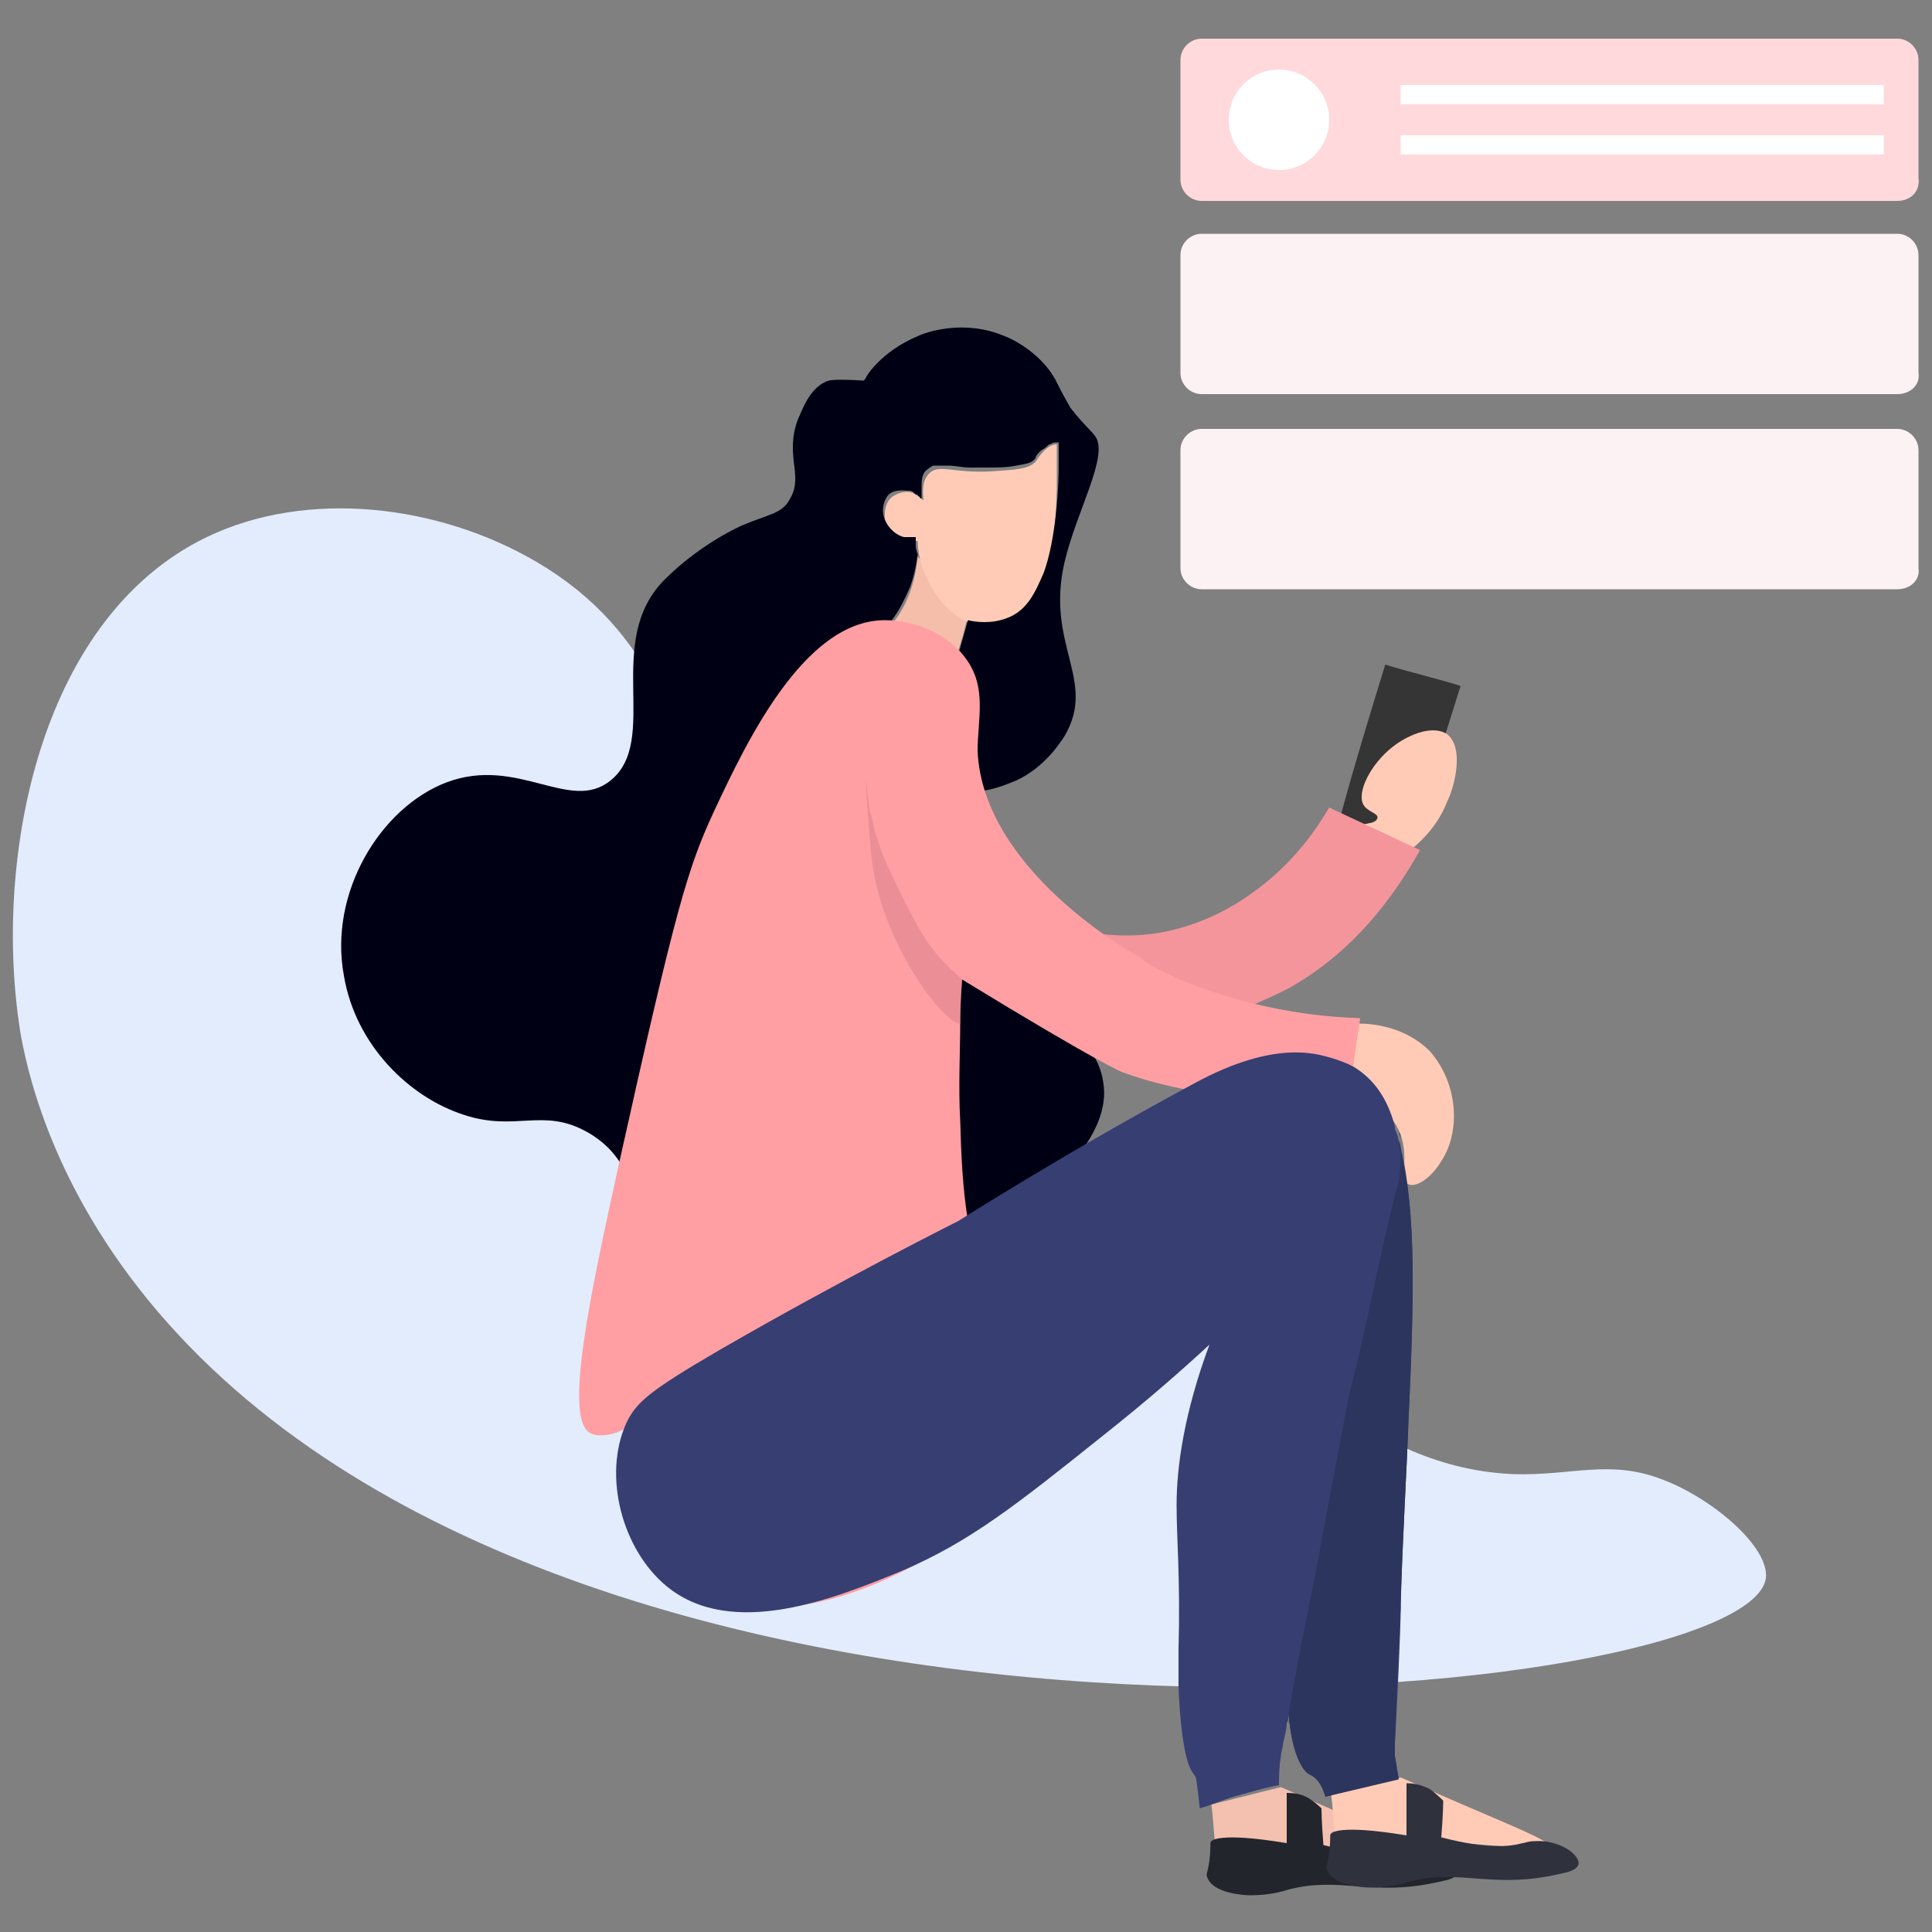 <?xml version="1.0" encoding="utf-8"?>
<!-- Generator: Adobe Illustrator 23.0.1, SVG Export Plug-In . SVG Version: 6.00 Build 0)  -->
<svg version="1.1" id="Layer_1" xmlns="http://www.w3.org/2000/svg" xmlns:xlink="http://www.w3.org/1999/xlink" x="0px" y="0px"
	 viewBox="0 0 100 100" style="enable-background:new 0 0 100 100;" xml:space="preserve">
<rect x="0" y="0" width="100" height="100" fill="#808080" stroke="none"/>
<style type="text/css">
	.st0{opacity:0.24;fill:#AFB7DD;}
	.st1{fill:#FFFFFF;}
	.st2{fill:#6CB55D;}
	.st3{opacity:0.43;}
	.st4{opacity:0.19;}
	.st5{opacity:0.39;fill:#C7DDE0;}
	.st6{fill:#C7DDE0;}
	.st7{fill:#F7CBD2;}
	.st8{fill:#0348DD;}
	.st9{opacity:0.56;}
	.st10{fill:#80AEFF;}
	.st11{fill:#3D7EF2;}
	.st12{fill:#D1EBEF;}
	.st13{fill:#000015;}
	.st14{fill:#99AFFF;}
	.st15{opacity:0.58;}
	.st16{opacity:0.7;}
	.st17{fill:#6182C6;}
	.st18{fill:#7189E2;}
	.st19{fill:#465184;}
	.st20{fill:#657CAA;}
	.st21{fill:#7868D8;}
	.st22{fill:#97DCFF;}
	.st23{fill:#8053E5;}
	.st24{fill:#E3ECFF;}
	.st25{fill:#6DF7E7;}
	.st26{fill:#FD8469;}
	.st27{fill:#F4E8E1;}
	.st28{fill:#FCF1EB;}
	.st29{fill:#644565;}
	.st30{opacity:0.52;}
	.st31{fill:#3E2B3F;}
	.st32{opacity:0.52;fill:#3E2B3F;}
	.st33{fill:#545454;}
	.st34{fill:#D3746A;}
	.st35{opacity:0.61;fill:#959EC9;}
	.st36{fill:#F77F88;}
	.st37{opacity:0.71;fill:#E88172;}
	.st38{fill:#E84D59;}
	.st39{fill:#C49780;}
	.st40{fill:#D8D8D8;}
	.st41{fill:#EA8039;}
	.st42{fill:none;stroke:#D8D8D8;stroke-width:1.069;stroke-miterlimit:10;}
	.st43{fill:#FFB294;}
	.st44{fill:#474747;}
	.st45{opacity:0.51;fill:#F3F9FF;}
	.st46{fill:#F2F6F9;}
	.st47{opacity:0.57;fill:#DCE9F4;}
	.st48{fill:#B5A871;}
	.st49{fill:#7FAD8F;}
	.st50{opacity:0.75;fill:#FFFFFF;}
	.st51{fill:#DBAB7F;}
	.st52{fill:#577C51;}
	.st53{fill:#28687C;}
	.st54{fill:#307889;}
	.st55{fill:#F3F9FF;}
	.st56{display:none;opacity:0.34;}
	.st57{fill:#FFB98A;}
	.st58{display:none;opacity:0.27;}
	.st59{fill:#F29555;}
	.st60{fill:#E27227;}
	.st61{fill:#BC4D00;}
	.st62{fill:#FFCD9F;}
	.st63{fill:#F9A147;}
	.st64{fill:#EF7C1D;}
	.st65{fill:#D8AB7B;}
	.st66{fill:#BC8858;}
	.st67{fill:#242014;}
	.st68{fill:#FFD69B;}
	.st69{fill:#CE892E;}
	.st70{fill:#2FA559;}
	.st71{fill:#C17C29;}
	.st72{fill:#FFEBD4;}
	.st73{fill:#F0A52B;}
	.st74{fill:#FFBA55;}
	.st75{fill:#5A937E;}
	.st76{fill:#70B2A1;}
	.st77{fill:#85CBE0;}
	.st78{display:none;fill:#324A5E;}
	.st79{display:none;}
	.st80{fill:#84DBFF;}
	.st81{fill:#54C0EB;}
	.st82{fill:#324A5E;}
	.st83{fill:#7BE0FF;}
	.st84{fill:#FF8F8F;}
	.st85{fill:#EAEAEA;}
	.st86{fill:#FC6565;}
	.st87{fill:#E3ECFC;}
	.st88{fill:#373E72;}
	.st89{fill:#C6DBFC;}
	.st90{fill:#923167;}
	.st91{fill:#FF9FA3;}
	.st92{fill:#E4EDFD;}
	.st93{clip-path:url(#SVGID_2_);fill:#FFFFFF;}
	.st94{clip-path:url(#SVGID_2_);fill:#FEFEFE;}
	.st95{clip-path:url(#SVGID_2_);fill:#FDFDFE;}
	.st96{clip-path:url(#SVGID_2_);fill:#FCFCFD;}
	.st97{clip-path:url(#SVGID_2_);fill:#FBFBFC;}
	.st98{clip-path:url(#SVGID_2_);fill:#FAFAFB;}
	.st99{clip-path:url(#SVGID_2_);fill:#F9F9FB;}
	.st100{clip-path:url(#SVGID_2_);fill:#F8F8FA;}
	.st101{clip-path:url(#SVGID_2_);fill:#F7F7F9;}
	.st102{clip-path:url(#SVGID_2_);fill:#F6F6F9;}
	.st103{clip-path:url(#SVGID_2_);fill:#F5F5F8;}
	.st104{clip-path:url(#SVGID_2_);fill:#F4F4F7;}
	.st105{clip-path:url(#SVGID_2_);fill:#F3F3F6;}
	.st106{clip-path:url(#SVGID_2_);fill:#F2F2F6;}
	.st107{clip-path:url(#SVGID_2_);fill:#F1F1F5;}
	.st108{clip-path:url(#SVGID_2_);fill:#F0F0F4;}
	.st109{clip-path:url(#SVGID_2_);fill:#EFEFF4;}
	.st110{clip-path:url(#SVGID_2_);fill:#EEEFF3;}
	.st111{clip-path:url(#SVGID_2_);fill:#EDEEF2;}
	.st112{clip-path:url(#SVGID_2_);fill:#ECEDF2;}
	.st113{clip-path:url(#SVGID_2_);fill:#EBECF1;}
	.st114{clip-path:url(#SVGID_2_);fill:#EAEBF0;}
	.st115{clip-path:url(#SVGID_2_);fill:#E9EAEF;}
	.st116{clip-path:url(#SVGID_2_);fill:#E8E9EF;}
	.st117{clip-path:url(#SVGID_2_);fill:#E7E8EE;}
	.st118{clip-path:url(#SVGID_2_);fill:#E6E7ED;}
	.st119{clip-path:url(#SVGID_2_);fill:#E5E6ED;}
	.st120{clip-path:url(#SVGID_2_);fill:#E4E5EC;}
	.st121{clip-path:url(#SVGID_2_);fill:#E3E4EB;}
	.st122{clip-path:url(#SVGID_2_);fill:#E2E3EA;}
	.st123{clip-path:url(#SVGID_2_);fill:#E1E2EA;}
	.st124{clip-path:url(#SVGID_2_);fill:#E0E1E9;}
	.st125{clip-path:url(#SVGID_2_);fill:#DFE0E8;}
	.st126{clip-path:url(#SVGID_2_);fill:#DEDFE8;}
	.st127{clip-path:url(#SVGID_2_);fill:#DDDEE7;}
	.st128{clip-path:url(#SVGID_2_);fill:#DCDDE6;}
	.st129{clip-path:url(#SVGID_2_);fill:#DBDCE5;}
	.st130{clip-path:url(#SVGID_2_);fill:#DADBE5;}
	.st131{clip-path:url(#SVGID_2_);fill:#D9DAE4;}
	.st132{clip-path:url(#SVGID_2_);fill:#D8D9E3;}
	.st133{clip-path:url(#SVGID_2_);fill:#D7D8E3;}
	.st134{clip-path:url(#SVGID_2_);fill:#D6D7E2;}
	.st135{clip-path:url(#SVGID_2_);fill:#D5D6E1;}
	.st136{clip-path:url(#SVGID_2_);fill:#D4D5E1;}
	.st137{clip-path:url(#SVGID_2_);fill:#D3D4E0;}
	.st138{clip-path:url(#SVGID_2_);fill:#D2D3DF;}
	.st139{clip-path:url(#SVGID_2_);fill:#D1D2DE;}
	.st140{clip-path:url(#SVGID_2_);fill:#D0D1DE;}
	.st141{clip-path:url(#SVGID_2_);fill:#CFD0DD;}
	.st142{clip-path:url(#SVGID_2_);fill:#CECFDC;}
	.st143{clip-path:url(#SVGID_2_);fill:#CDCFDC;}
	.st144{clip-path:url(#SVGID_2_);fill:#CCCEDB;}
	.st145{clip-path:url(#SVGID_2_);fill:#CBCDDA;}
	.st146{clip-path:url(#SVGID_2_);fill:#CACCD9;}
	.st147{clip-path:url(#SVGID_2_);fill:#C9CBD9;}
	.st148{clip-path:url(#SVGID_2_);fill:#C8CAD8;}
	.st149{clip-path:url(#SVGID_2_);fill:#C7C9D7;}
	.st150{clip-path:url(#SVGID_2_);fill:#C6C8D7;}
	.st151{clip-path:url(#SVGID_2_);fill:#C5C7D6;}
	.st152{clip-path:url(#SVGID_2_);fill:#C4C6D5;}
	.st153{clip-path:url(#SVGID_2_);fill:#C3C5D4;}
	.st154{clip-path:url(#SVGID_2_);fill:#C2C4D4;}
	.st155{clip-path:url(#SVGID_2_);fill:#C1C3D3;}
	.st156{clip-path:url(#SVGID_2_);fill:#C0C2D2;}
	.st157{clip-path:url(#SVGID_2_);fill:#BFC1D2;}
	.st158{clip-path:url(#SVGID_2_);fill:#BEC0D1;}
	.st159{clip-path:url(#SVGID_2_);fill:#BDBFD0;}
	.st160{clip-path:url(#SVGID_2_);fill:#BCBED0;}
	.st161{clip-path:url(#SVGID_2_);fill:#BBBDCF;}
	.st162{clip-path:url(#SVGID_2_);fill:#BABCCE;}
	.st163{clip-path:url(#SVGID_2_);fill:#B9BBCD;}
	.st164{clip-path:url(#SVGID_2_);fill:#B8BACD;}
	.st165{clip-path:url(#SVGID_2_);fill:#B7B9CC;}
	.st166{clip-path:url(#SVGID_2_);fill:#B6B8CB;}
	.st167{clip-path:url(#SVGID_2_);fill:#B5B7CB;}
	.st168{clip-path:url(#SVGID_2_);fill:#B4B6CA;}
	.st169{clip-path:url(#SVGID_2_);fill:#B3B5C9;}
	.st170{clip-path:url(#SVGID_2_);fill:#B2B4C8;}
	.st171{clip-path:url(#SVGID_2_);fill:#B1B3C8;}
	.st172{clip-path:url(#SVGID_2_);fill:#B0B2C7;}
	.st173{clip-path:url(#SVGID_2_);fill:#AFB1C6;}
	.st174{clip-path:url(#SVGID_2_);fill:#AEB0C6;}
	.st175{clip-path:url(#SVGID_2_);fill:#ADAFC5;}
	.st176{clip-path:url(#SVGID_2_);fill:#ACAFC4;}
	.st177{clip-path:url(#SVGID_2_);fill:#ABAEC3;}
	.st178{clip-path:url(#SVGID_2_);fill:#AAADC3;}
	.st179{clip-path:url(#SVGID_2_);fill:#A9ACC2;}
	.st180{clip-path:url(#SVGID_2_);fill:#A8ABC1;}
	.st181{clip-path:url(#SVGID_2_);fill:#A7AAC1;}
	.st182{clip-path:url(#SVGID_2_);fill:#A6A9C0;}
	.st183{clip-path:url(#SVGID_2_);fill:#A5A8BF;}
	.st184{clip-path:url(#SVGID_2_);fill:#A4A7BF;}
	.st185{clip-path:url(#SVGID_2_);fill:#A3A6BE;}
	.st186{clip-path:url(#SVGID_2_);fill:#A2A5BD;}
	.st187{clip-path:url(#SVGID_2_);fill:#A1A4BC;}
	.st188{clip-path:url(#SVGID_2_);fill:#A0A3BC;}
	.st189{clip-path:url(#SVGID_2_);fill:#9FA2BB;}
	.st190{clip-path:url(#SVGID_2_);fill:#9EA1BA;}
	.st191{clip-path:url(#SVGID_2_);fill:#9DA0BA;}
	.st192{clip-path:url(#SVGID_2_);fill:#9C9FB9;}
	.st193{clip-path:url(#SVGID_2_);fill:#9A9EB8;}
	.st194{clip-path:url(#SVGID_2_);fill:#999DB7;}
	.st195{clip-path:url(#SVGID_2_);fill:#989CB7;}
	.st196{clip-path:url(#SVGID_2_);fill:#979BB6;}
	.st197{clip-path:url(#SVGID_2_);fill:#969AB5;}
	.st198{clip-path:url(#SVGID_2_);fill:#9599B5;}
	.st199{clip-path:url(#SVGID_2_);fill:#9498B4;}
	.st200{clip-path:url(#SVGID_2_);fill:#9397B3;}
	.st201{clip-path:url(#SVGID_2_);fill:#9296B2;}
	.st202{clip-path:url(#SVGID_2_);fill:#9195B2;}
	.st203{clip-path:url(#SVGID_2_);fill:#9094B1;}
	.st204{clip-path:url(#SVGID_2_);fill:#8F93B0;}
	.st205{clip-path:url(#SVGID_2_);fill:#8E92B0;}
	.st206{clip-path:url(#SVGID_2_);fill:#8D91AF;}
	.st207{clip-path:url(#SVGID_2_);fill:#8C90AE;}
	.st208{clip-path:url(#SVGID_2_);fill:#8B8FAE;}
	.st209{clip-path:url(#SVGID_2_);fill:#8A8EAD;}
	.st210{clip-path:url(#SVGID_2_);fill:#898EAC;}
	.st211{clip-path:url(#SVGID_2_);fill:#888DAB;}
	.st212{clip-path:url(#SVGID_2_);fill:#878CAB;}
	.st213{clip-path:url(#SVGID_2_);fill:#868BAA;}
	.st214{clip-path:url(#SVGID_2_);fill:#858AA9;}
	.st215{clip-path:url(#SVGID_2_);fill:#8489A9;}
	.st216{clip-path:url(#SVGID_2_);fill:#8388A8;}
	.st217{clip-path:url(#SVGID_2_);fill:#8287A7;}
	.st218{clip-path:url(#SVGID_2_);fill:#8186A6;}
	.st219{clip-path:url(#SVGID_2_);fill:#8085A6;}
	.st220{clip-path:url(#SVGID_2_);fill:#7F84A5;}
	.st221{clip-path:url(#SVGID_2_);fill:#7E83A4;}
	.st222{clip-path:url(#SVGID_2_);fill:#7D82A4;}
	.st223{clip-path:url(#SVGID_2_);fill:#7C81A3;}
	.st224{clip-path:url(#SVGID_2_);fill:#7B80A2;}
	.st225{clip-path:url(#SVGID_2_);fill:#7A7FA1;}
	.st226{clip-path:url(#SVGID_2_);fill:#797EA1;}
	.st227{clip-path:url(#SVGID_2_);fill:#787DA0;}
	.st228{clip-path:url(#SVGID_2_);fill:#777C9F;}
	.st229{clip-path:url(#SVGID_2_);fill:#767B9F;}
	.st230{clip-path:url(#SVGID_2_);fill:#757A9E;}
	.st231{clip-path:url(#SVGID_2_);fill:#74799D;}
	.st232{clip-path:url(#SVGID_2_);fill:#73789D;}
	.st233{clip-path:url(#SVGID_2_);fill:#72779C;}
	.st234{clip-path:url(#SVGID_2_);fill:#71769B;}
	.st235{clip-path:url(#SVGID_2_);fill:#70759A;}
	.st236{clip-path:url(#SVGID_2_);fill:#6F749A;}
	.st237{clip-path:url(#SVGID_2_);fill:#6E7399;}
	.st238{clip-path:url(#SVGID_2_);fill:#6D7298;}
	.st239{clip-path:url(#SVGID_2_);fill:#6C7198;}
	.st240{clip-path:url(#SVGID_2_);fill:#6B7097;}
	.st241{clip-path:url(#SVGID_2_);fill:#6A6F96;}
	.st242{clip-path:url(#SVGID_2_);fill:#696E95;}
	.st243{clip-path:url(#SVGID_2_);fill:#686E95;}
	.st244{clip-path:url(#SVGID_2_);fill:#676D94;}
	.st245{clip-path:url(#SVGID_2_);fill:#666C93;}
	.st246{clip-path:url(#SVGID_2_);fill:#656B93;}
	.st247{clip-path:url(#SVGID_2_);fill:#646A92;}
	.st248{clip-path:url(#SVGID_2_);fill:#636991;}
	.st249{clip-path:url(#SVGID_2_);fill:#626890;}
	.st250{clip-path:url(#SVGID_2_);fill:#616790;}
	.st251{clip-path:url(#SVGID_2_);fill:#60668F;}
	.st252{clip-path:url(#SVGID_2_);fill:#5F658E;}
	.st253{clip-path:url(#SVGID_2_);fill:#5E648E;}
	.st254{clip-path:url(#SVGID_2_);fill:#5D638D;}
	.st255{clip-path:url(#SVGID_2_);fill:#5C628C;}
	.st256{clip-path:url(#SVGID_2_);fill:#5B618C;}
	.st257{clip-path:url(#SVGID_2_);fill:#5A608B;}
	.st258{clip-path:url(#SVGID_2_);fill:#595F8A;}
	.st259{clip-path:url(#SVGID_2_);fill:#585E89;}
	.st260{clip-path:url(#SVGID_2_);fill:#575D89;}
	.st261{clip-path:url(#SVGID_2_);fill:#565C88;}
	.st262{clip-path:url(#SVGID_2_);fill:#555B87;}
	.st263{clip-path:url(#SVGID_2_);fill:#545A87;}
	.st264{clip-path:url(#SVGID_2_);fill:#535986;}
	.st265{clip-path:url(#SVGID_2_);fill:#525885;}
	.st266{clip-path:url(#SVGID_2_);fill:#515784;}
	.st267{clip-path:url(#SVGID_2_);fill:#505684;}
	.st268{clip-path:url(#SVGID_2_);fill:#4F5583;}
	.st269{clip-path:url(#SVGID_2_);fill:#4E5482;}
	.st270{clip-path:url(#SVGID_2_);fill:#4D5382;}
	.st271{fill:#FFCBB6;}
	.st272{fill:#F3F8FF;}
	.st273{fill:#CECEEC;}
	.st274{fill:#ADC2E0;}
	.st275{fill:#B6B6CE;}
	.st276{fill:#2C3560;}
	.st277{fill:#ACACCC;}
	.st278{fill:#C1C1EA;}
	.st279{fill:#EFBDAC;}
	.st280{fill:#151C2B;}
	.st281{fill:#1B2233;}
	.st282{fill:#4A5589;}
	.st283{fill:#44AC4D;}
	.st284{fill:#202C35;}
	.st285{fill:#F4E051;}
	.st286{fill:#334551;}
	.st287{fill:#EFBF54;}
	.st288{fill:#B364FF;}
	.st289{fill:#FFF0EB;}
	.st290{fill:#5B5B5B;}
	.st291{fill:#FFDACC;}
	.st292{fill:#EFE3DF;}
	.st293{fill:none;stroke:#FFFFFF;stroke-miterlimit:10;}
	.st294{fill:#FFDACC;stroke:#FFA697;stroke-linecap:round;stroke-linejoin:round;stroke-miterlimit:10;}
	.st295{fill:none;stroke:#FD8469;stroke-width:0.25;stroke-linecap:round;stroke-linejoin:round;stroke-miterlimit:10;}
	.st296{opacity:0.49;}
	.st297{opacity:0.54;fill:#666666;}
	.st298{opacity:0.83;}
	.st299{fill:#DD7F6F;}
	.st300{opacity:0.79;}
	.st301{fill:#FFBDA6;}
	.st302{fill:#E26E5A;}
	.st303{fill:#777777;}
	.st304{opacity:0.67;}
	.st305{fill:#666666;}
	.st306{fill:#C6C6C6;}
	.st307{fill:#9B9B9B;}
	.st308{fill:#596396;}
	.st309{opacity:0.76;}
	.st310{fill:#424C77;}
	.st311{fill:#FF9671;}
	.st312{opacity:0.63;}
	.st313{fill:#E5E4E3;}
	.st314{fill:#89C17E;}
	.st315{fill:#61BC53;}
	.st316{fill:#8FFC83;}
	.st317{fill:#828DC4;}
	.st318{opacity:0.6;fill:#E3ECFC;}
	.st319{fill:#FFFFFF;stroke:#000015;stroke-width:0.25;stroke-linecap:round;stroke-linejoin:round;stroke-miterlimit:10;}
	.st320{opacity:0.26;fill:#61BC53;}
	.st321{opacity:0.71;fill:#D5D8EC;}
	.st322{fill:none;stroke:#61BC53;stroke-width:0.25;stroke-miterlimit:10;}
	.st323{opacity:0.77;fill:#61BC53;}
	.st324{fill:none;stroke:#000015;stroke-width:0.25;stroke-linecap:round;stroke-linejoin:round;stroke-miterlimit:10;}
	.st325{opacity:0.52;fill:#78A56F;}
	.st326{fill:#F4F4F4;}
	.st327{opacity:0.19;fill:#FFA697;}
	.st328{opacity:0.22;fill:#DAEADB;}
	.st329{fill:#78A56F;}
	.st330{opacity:0.51;fill:#D8AC9E;}
	.st331{fill:#F8FBFF;stroke:#000015;stroke-width:0.25;stroke-linecap:round;stroke-linejoin:round;stroke-miterlimit:10;}
	.st332{fill:none;stroke:#000015;stroke-width:0.222;stroke-linecap:round;stroke-linejoin:round;stroke-miterlimit:10;}
	.st333{opacity:0.42;fill:#EBFFF1;}
	.st334{opacity:0.48;}
	.st335{fill:#C4C4C4;}
	.st336{display:none;opacity:0.39;}
	.st337{display:none;opacity:0.18;}
	.st338{opacity:0.23;fill:#6CAFFF;}
	.st339{fill:none;stroke:#45369E;stroke-miterlimit:10;}
	.st340{opacity:0.17;fill:#881CE8;}
	.st341{fill:#BB91F2;}
	.st342{fill:#6CAFFF;}
	.st343{fill:#FFB100;}
	.st344{fill:#6229A5;}
	.st345{fill:#881CE8;}
	.st346{fill:#4C6CDB;}
	.st347{fill:#45369E;}
	.st348{fill:#EAB88C;}
	.st349{fill:#848484;}
	.st350{opacity:0.6;fill:#EDEDED;}
	.st351{fill:#FFCC94;}
	.st352{fill:#898989;}
	.st353{fill:#9E9EE5;}
	.st354{fill:#303030;}
	.st355{fill:#383838;}
	.st356{fill:#B3B3FF;}
	.st357{opacity:0.64;fill:#7A7A7A;}
	.st358{opacity:0.16;fill:#4C6CDB;}
	.st359{fill:#9B6350;}
	.st360{fill:#DB9275;}
	.st361{opacity:0.54;fill:#5B5B5B;}
	.st362{fill:#A86B62;}
	.st363{fill:#2B2B2B;}
	.st364{opacity:0.56;fill:#B57769;}
	.st365{fill:#FFB26B;}
	.st366{opacity:0.5;fill:#E29556;}
	.st367{fill:#005EA2;}
	.st368{opacity:0.65;fill:#1273AF;}
	.st369{opacity:0.71;fill:#005182;}
	.st370{fill:none;stroke:#FFB26B;stroke-miterlimit:10;}
	.st371{fill:#F2F2F2;}
	.st372{fill:#0098E1;}
	.st373{fill:#0C4066;}
	.st374{fill:#104D72;}
	.st375{fill:#D161E5;}
	.st376{opacity:0.67;fill:#D161E5;}
	.st377{fill:#042854;}
	.st378{fill:#092E49;}
	.st379{fill:#0D4371;}
	.st380{fill:#F34D51;}
	.st381{fill:none;stroke:#D161E5;stroke-miterlimit:10;}
	.st382{fill:none;stroke:#005EA2;stroke-miterlimit:10;}
	.st383{fill:none;stroke:#F34D51;stroke-width:1.929;stroke-miterlimit:10;}
	.st384{fill:none;stroke:#0098E1;stroke-miterlimit:10;}
	.st385{opacity:0.67;fill:#B65ACC;}
	.st386{opacity:0.5;fill:#EEA9FF;}
	.st387{opacity:0.67;fill:#D83D49;}
	.st388{opacity:0.5;fill:#FF7D87;}
	.st389{opacity:0.78;fill:#FFCDA4;}
	.st390{opacity:0.69;fill:#0085BA;}
	.st391{opacity:0.5;fill:#22B9F4;}
	.st392{fill:none;stroke:#FFFFFF;stroke-width:0.75;stroke-miterlimit:10;}
	.st393{fill:#1F6FA0;}
	.st394{opacity:0.67;fill:#0C4066;}
	.st395{fill:#0098DB;}
	.st396{fill:#012633;}
	.st397{fill:#323542;}
	.st398{opacity:0.65;fill:#FFCC94;}
	.st399{fill:#11123B;}
	.st400{fill:#1B205E;}
	.st401{fill:#2A2C3A;}
	.st402{fill:#EDB0ED;}
	.st403{opacity:0.19;fill:#7F7F7F;}
	.st404{fill:#467569;}
	.st405{fill:#CD3735;}
	.st406{fill:#F75970;}
	.st407{fill:#EF572E;}
	.st408{fill:#5A9A8B;}
	.st409{fill:#643B1F;}
	.st410{display:none;opacity:0.42;}
	.st411{opacity:0.44;fill:#6BB5C8;}
	.st412{fill:none;stroke:#A9E8F7;stroke-miterlimit:10;}
	.st413{opacity:0.59;fill:#6BB5C8;}
	.st414{opacity:0.55;fill:#E3FAFF;}
	.st415{fill:#1C2460;}
	.st416{fill:#283375;}
	.st417{opacity:0.64;fill:#283375;}
	.st418{fill:#E88172;}
	.st419{fill:#D89398;}
	.st420{fill:none;}
	.st421{fill:#4E2051;}
	.st422{fill:#5D495E;}
	.st423{fill:#252C7C;}
	.st424{opacity:0.25;fill:#3E2B3F;}
	.st425{fill:#331670;}
	.st426{opacity:0.45;fill:#EBD4C5;}
	.st427{fill:#3A1714;}
	.st428{fill:#8C5C0B;}
	.st429{opacity:0.37;fill:#8C5C0B;}
	.st430{opacity:0.65;fill:#AF8661;}
	.st431{fill:#FFA54B;}
	.st432{fill:#EBD4C5;}
	.st433{fill:#FFC8B3;}
	.st434{opacity:0.59;fill:#2D100F;}
	.st435{opacity:0.49;fill:#FCBBA4;}
	.st436{fill:#A07157;}
	.st437{opacity:0.62;fill:#E89D87;}
	.st438{fill:#4F2524;}
	.st439{opacity:0.77;fill:#F3F9FF;}
	.st440{fill:#333333;}
	.st441{fill:#0A0623;}
	.st442{opacity:0.5;fill:#EAB888;}
	.st443{opacity:0.34;fill:#E5E5E5;}
	.st444{fill:#F7F7F7;}
	.st445{fill:#E5E5E5;}
	.st446{fill:none;stroke:#0A0623;stroke-width:3;stroke-linecap:round;stroke-linejoin:round;stroke-miterlimit:10;}
	.st447{fill:none;stroke:#FFFFFF;stroke-width:2;stroke-linecap:round;stroke-linejoin:round;stroke-miterlimit:10;}
	.st448{fill:none;stroke:#FFFFFF;stroke-width:1.814;stroke-linecap:round;stroke-linejoin:round;stroke-miterlimit:10;}
	.st449{opacity:0.5;fill:#5E2246;}
	.st450{opacity:0.56;fill:#232323;}
	.st451{opacity:0.17;fill:#373E72;}
	.st452{fill:#82385E;}
	.st453{fill:#E2CAC3;}
	.st454{opacity:0.41;}
	.st455{fill:#B2BF7B;}
	.st456{fill:#B84B78;}
	.st457{fill:#F2BE8B;}
	.st458{fill:#E57461;}
	.st459{opacity:0.56;fill:#E57461;}
	.st460{fill:#CED8F4;}
	.st461{fill:#434D7C;}
	.st462{opacity:0.52;fill:#434D7C;}
	.st463{opacity:0.71;fill:#6376C6;}
	.st464{fill:#AAAAAA;}
	.st465{fill:#C47860;}
	.st466{fill:#C1C1C1;}
	.st467{fill:none;stroke:#D8D8D8;stroke-width:0.708;stroke-miterlimit:10;}
	.st468{fill:#000504;}
	.st469{opacity:0.62;fill:#8484D1;}
	.st470{opacity:0.54;fill:#E5B483;}
	.st471{fill:#8484D1;}
	.st472{fill:none;stroke:#FFFFFF;stroke-width:0.211;stroke-linecap:round;stroke-linejoin:round;stroke-miterlimit:10;}
	.st473{opacity:0.85;fill:#FFFFFF;}
	.st474{opacity:0.64;fill:none;stroke:#283375;stroke-width:4;stroke-miterlimit:10;}
	.st475{opacity:0.64;}
	.st476{opacity:0.59;fill:#5D495E;}
	.st477{display:none;opacity:0.4;}
	.st478{fill:#000030;}
	.st479{opacity:0.7;fill:#0348DD;}
	.st480{fill:#CC736D;}
	.st481{fill:#FFDCE0;}
	.st482{fill:#F5808A;}
	.st483{fill:#2D499D;}
	.st484{opacity:0.41;fill:#7C809A;}
	.st485{fill:#7C809A;}
	.st486{fill:#E68175;}
	.st487{opacity:0.53;fill:#FFABA9;}
	.st488{display:none;opacity:0.46;}
	.st489{opacity:0.16;fill:#D7AB7E;}
	.st490{fill:#DB9B71;}
	.st491{fill:#704637;}
	.st492{fill:#242016;}
	.st493{fill:#FFB77B;}
	.st494{opacity:0.44;fill:#000502;}
	.st495{fill:none;stroke:#BA4D16;stroke-width:1.109;stroke-miterlimit:10;}
	.st496{opacity:0.71;fill:#11100D;}
	.st497{fill:#663E2D;}
	.st498{fill:#FDB98E;}
	.st499{fill:none;stroke:#BA4D16;stroke-width:0.944;stroke-miterlimit:10;}
	.st500{fill:#BA4D16;}
	.st501{display:none;opacity:0.32;}
	.st502{clip-path:url(#SVGID_4_);fill:#FFFFFF;}
	.st503{clip-path:url(#SVGID_4_);fill:#FEFEFE;}
	.st504{clip-path:url(#SVGID_4_);fill:#FDFDFE;}
	.st505{clip-path:url(#SVGID_4_);fill:#FCFCFD;}
	.st506{clip-path:url(#SVGID_4_);fill:#FBFBFC;}
	.st507{clip-path:url(#SVGID_4_);fill:#FAFAFB;}
	.st508{clip-path:url(#SVGID_4_);fill:#F9F9FB;}
	.st509{clip-path:url(#SVGID_4_);fill:#F8F8FA;}
	.st510{clip-path:url(#SVGID_4_);fill:#F7F7F9;}
	.st511{clip-path:url(#SVGID_4_);fill:#F6F6F9;}
	.st512{clip-path:url(#SVGID_4_);fill:#F5F5F8;}
	.st513{clip-path:url(#SVGID_4_);fill:#F4F4F7;}
	.st514{clip-path:url(#SVGID_4_);fill:#F3F3F6;}
	.st515{clip-path:url(#SVGID_4_);fill:#F2F2F6;}
	.st516{clip-path:url(#SVGID_4_);fill:#F1F1F5;}
	.st517{clip-path:url(#SVGID_4_);fill:#F0F0F4;}
	.st518{clip-path:url(#SVGID_4_);fill:#EFEFF4;}
	.st519{clip-path:url(#SVGID_4_);fill:#EEEFF3;}
	.st520{clip-path:url(#SVGID_4_);fill:#EDEEF2;}
	.st521{clip-path:url(#SVGID_4_);fill:#ECEDF2;}
	.st522{clip-path:url(#SVGID_4_);fill:#EBECF1;}
	.st523{clip-path:url(#SVGID_4_);fill:#EAEBF0;}
	.st524{clip-path:url(#SVGID_4_);fill:#E9EAEF;}
	.st525{clip-path:url(#SVGID_4_);fill:#E8E9EF;}
	.st526{clip-path:url(#SVGID_4_);fill:#E7E8EE;}
	.st527{clip-path:url(#SVGID_4_);fill:#E6E7ED;}
	.st528{clip-path:url(#SVGID_4_);fill:#E5E6ED;}
	.st529{clip-path:url(#SVGID_4_);fill:#E4E5EC;}
	.st530{clip-path:url(#SVGID_4_);fill:#E3E4EB;}
	.st531{clip-path:url(#SVGID_4_);fill:#E2E3EA;}
	.st532{clip-path:url(#SVGID_4_);fill:#E1E2EA;}
	.st533{clip-path:url(#SVGID_4_);fill:#E0E1E9;}
	.st534{clip-path:url(#SVGID_4_);fill:#DFE0E8;}
	.st535{clip-path:url(#SVGID_4_);fill:#DEDFE8;}
	.st536{clip-path:url(#SVGID_4_);fill:#DDDEE7;}
	.st537{clip-path:url(#SVGID_4_);fill:#DCDDE6;}
	.st538{clip-path:url(#SVGID_4_);fill:#DBDCE5;}
	.st539{clip-path:url(#SVGID_4_);fill:#DADBE5;}
	.st540{clip-path:url(#SVGID_4_);fill:#D9DAE4;}
	.st541{clip-path:url(#SVGID_4_);fill:#D8D9E3;}
	.st542{clip-path:url(#SVGID_4_);fill:#D7D8E3;}
	.st543{clip-path:url(#SVGID_4_);fill:#D6D7E2;}
	.st544{clip-path:url(#SVGID_4_);fill:#D5D6E1;}
	.st545{clip-path:url(#SVGID_4_);fill:#D4D5E1;}
	.st546{clip-path:url(#SVGID_4_);fill:#D3D4E0;}
	.st547{clip-path:url(#SVGID_4_);fill:#D2D3DF;}
	.st548{clip-path:url(#SVGID_4_);fill:#D1D2DE;}
	.st549{clip-path:url(#SVGID_4_);fill:#D0D1DE;}
	.st550{clip-path:url(#SVGID_4_);fill:#CFD0DD;}
	.st551{clip-path:url(#SVGID_4_);fill:#CECFDC;}
	.st552{clip-path:url(#SVGID_4_);fill:#CDCFDC;}
	.st553{clip-path:url(#SVGID_4_);fill:#CCCEDB;}
	.st554{clip-path:url(#SVGID_4_);fill:#CBCDDA;}
	.st555{clip-path:url(#SVGID_4_);fill:#CACCD9;}
	.st556{clip-path:url(#SVGID_4_);fill:#C9CBD9;}
	.st557{clip-path:url(#SVGID_4_);fill:#C8CAD8;}
	.st558{clip-path:url(#SVGID_4_);fill:#C7C9D7;}
	.st559{clip-path:url(#SVGID_4_);fill:#C6C8D7;}
	.st560{clip-path:url(#SVGID_4_);fill:#C5C7D6;}
	.st561{clip-path:url(#SVGID_4_);fill:#C4C6D5;}
	.st562{clip-path:url(#SVGID_4_);fill:#C3C5D4;}
	.st563{clip-path:url(#SVGID_4_);fill:#C2C4D4;}
	.st564{clip-path:url(#SVGID_4_);fill:#C1C3D3;}
	.st565{clip-path:url(#SVGID_4_);fill:#C0C2D2;}
	.st566{clip-path:url(#SVGID_4_);fill:#BFC1D2;}
	.st567{clip-path:url(#SVGID_4_);fill:#BEC0D1;}
	.st568{clip-path:url(#SVGID_4_);fill:#BDBFD0;}
	.st569{clip-path:url(#SVGID_4_);fill:#BCBED0;}
	.st570{clip-path:url(#SVGID_4_);fill:#BBBDCF;}
	.st571{clip-path:url(#SVGID_4_);fill:#BABCCE;}
	.st572{clip-path:url(#SVGID_4_);fill:#B9BBCD;}
	.st573{clip-path:url(#SVGID_4_);fill:#B8BACD;}
	.st574{clip-path:url(#SVGID_4_);fill:#B7B9CC;}
	.st575{clip-path:url(#SVGID_4_);fill:#B6B8CB;}
	.st576{clip-path:url(#SVGID_4_);fill:#B5B7CB;}
	.st577{clip-path:url(#SVGID_4_);fill:#B4B6CA;}
	.st578{clip-path:url(#SVGID_4_);fill:#B3B5C9;}
	.st579{clip-path:url(#SVGID_4_);fill:#B2B4C8;}
	.st580{clip-path:url(#SVGID_4_);fill:#B1B3C8;}
	.st581{clip-path:url(#SVGID_4_);fill:#B0B2C7;}
	.st582{clip-path:url(#SVGID_4_);fill:#AFB1C6;}
	.st583{clip-path:url(#SVGID_4_);fill:#AEB0C6;}
	.st584{clip-path:url(#SVGID_4_);fill:#ADAFC5;}
	.st585{clip-path:url(#SVGID_4_);fill:#ACAFC4;}
	.st586{clip-path:url(#SVGID_4_);fill:#ABAEC3;}
	.st587{clip-path:url(#SVGID_4_);fill:#AAADC3;}
	.st588{clip-path:url(#SVGID_4_);fill:#A9ACC2;}
	.st589{clip-path:url(#SVGID_4_);fill:#A8ABC1;}
	.st590{clip-path:url(#SVGID_4_);fill:#A7AAC1;}
	.st591{clip-path:url(#SVGID_4_);fill:#A6A9C0;}
	.st592{clip-path:url(#SVGID_4_);fill:#A5A8BF;}
	.st593{clip-path:url(#SVGID_4_);fill:#A4A7BF;}
	.st594{clip-path:url(#SVGID_4_);fill:#A3A6BE;}
	.st595{clip-path:url(#SVGID_4_);fill:#A2A5BD;}
	.st596{clip-path:url(#SVGID_4_);fill:#A1A4BC;}
	.st597{clip-path:url(#SVGID_4_);fill:#A0A3BC;}
	.st598{clip-path:url(#SVGID_4_);fill:#9FA2BB;}
	.st599{clip-path:url(#SVGID_4_);fill:#9EA1BA;}
	.st600{clip-path:url(#SVGID_4_);fill:#9DA0BA;}
	.st601{clip-path:url(#SVGID_4_);fill:#9C9FB9;}
	.st602{clip-path:url(#SVGID_4_);fill:#9A9EB8;}
	.st603{clip-path:url(#SVGID_4_);fill:#999DB7;}
	.st604{clip-path:url(#SVGID_4_);fill:#989CB7;}
	.st605{clip-path:url(#SVGID_4_);fill:#979BB6;}
	.st606{clip-path:url(#SVGID_4_);fill:#969AB5;}
	.st607{clip-path:url(#SVGID_4_);fill:#9599B5;}
	.st608{clip-path:url(#SVGID_4_);fill:#9498B4;}
	.st609{clip-path:url(#SVGID_4_);fill:#9397B3;}
	.st610{clip-path:url(#SVGID_4_);fill:#9296B2;}
	.st611{clip-path:url(#SVGID_4_);fill:#9195B2;}
	.st612{clip-path:url(#SVGID_4_);fill:#9094B1;}
	.st613{clip-path:url(#SVGID_4_);fill:#8F93B0;}
	.st614{clip-path:url(#SVGID_4_);fill:#8E92B0;}
	.st615{clip-path:url(#SVGID_4_);fill:#8D91AF;}
	.st616{clip-path:url(#SVGID_4_);fill:#8C90AE;}
	.st617{clip-path:url(#SVGID_4_);fill:#8B8FAE;}
	.st618{clip-path:url(#SVGID_4_);fill:#8A8EAD;}
	.st619{clip-path:url(#SVGID_4_);fill:#898EAC;}
	.st620{clip-path:url(#SVGID_4_);fill:#888DAB;}
	.st621{clip-path:url(#SVGID_4_);fill:#878CAB;}
	.st622{clip-path:url(#SVGID_4_);fill:#868BAA;}
	.st623{clip-path:url(#SVGID_4_);fill:#858AA9;}
	.st624{clip-path:url(#SVGID_4_);fill:#8489A9;}
	.st625{clip-path:url(#SVGID_4_);fill:#8388A8;}
	.st626{clip-path:url(#SVGID_4_);fill:#8287A7;}
	.st627{clip-path:url(#SVGID_4_);fill:#8186A6;}
	.st628{clip-path:url(#SVGID_4_);fill:#8085A6;}
	.st629{clip-path:url(#SVGID_4_);fill:#7F84A5;}
	.st630{clip-path:url(#SVGID_4_);fill:#7E83A4;}
	.st631{clip-path:url(#SVGID_4_);fill:#7D82A4;}
	.st632{clip-path:url(#SVGID_4_);fill:#7C81A3;}
	.st633{clip-path:url(#SVGID_4_);fill:#7B80A2;}
	.st634{clip-path:url(#SVGID_4_);fill:#7A7FA1;}
	.st635{clip-path:url(#SVGID_4_);fill:#797EA1;}
	.st636{clip-path:url(#SVGID_4_);fill:#787DA0;}
	.st637{clip-path:url(#SVGID_4_);fill:#777C9F;}
	.st638{clip-path:url(#SVGID_4_);fill:#767B9F;}
	.st639{clip-path:url(#SVGID_4_);fill:#757A9E;}
	.st640{clip-path:url(#SVGID_4_);fill:#74799D;}
	.st641{clip-path:url(#SVGID_4_);fill:#73789D;}
	.st642{clip-path:url(#SVGID_4_);fill:#72779C;}
	.st643{clip-path:url(#SVGID_4_);fill:#71769B;}
	.st644{clip-path:url(#SVGID_4_);fill:#70759A;}
	.st645{clip-path:url(#SVGID_4_);fill:#6F749A;}
	.st646{clip-path:url(#SVGID_4_);fill:#6E7399;}
	.st647{clip-path:url(#SVGID_4_);fill:#6D7298;}
	.st648{clip-path:url(#SVGID_4_);fill:#6C7198;}
	.st649{clip-path:url(#SVGID_4_);fill:#6B7097;}
	.st650{clip-path:url(#SVGID_4_);fill:#6A6F96;}
	.st651{clip-path:url(#SVGID_4_);fill:#696E95;}
	.st652{clip-path:url(#SVGID_4_);fill:#686E95;}
	.st653{clip-path:url(#SVGID_4_);fill:#676D94;}
	.st654{clip-path:url(#SVGID_4_);fill:#666C93;}
	.st655{clip-path:url(#SVGID_4_);fill:#656B93;}
	.st656{clip-path:url(#SVGID_4_);fill:#646A92;}
	.st657{clip-path:url(#SVGID_4_);fill:#636991;}
	.st658{clip-path:url(#SVGID_4_);fill:#626890;}
	.st659{clip-path:url(#SVGID_4_);fill:#616790;}
	.st660{clip-path:url(#SVGID_4_);fill:#60668F;}
	.st661{clip-path:url(#SVGID_4_);fill:#5F658E;}
	.st662{clip-path:url(#SVGID_4_);fill:#5E648E;}
	.st663{clip-path:url(#SVGID_4_);fill:#5D638D;}
	.st664{clip-path:url(#SVGID_4_);fill:#5C628C;}
	.st665{clip-path:url(#SVGID_4_);fill:#5B618C;}
	.st666{clip-path:url(#SVGID_4_);fill:#5A608B;}
	.st667{clip-path:url(#SVGID_4_);fill:#595F8A;}
	.st668{clip-path:url(#SVGID_4_);fill:#585E89;}
	.st669{clip-path:url(#SVGID_4_);fill:#575D89;}
	.st670{clip-path:url(#SVGID_4_);fill:#565C88;}
	.st671{clip-path:url(#SVGID_4_);fill:#555B87;}
	.st672{clip-path:url(#SVGID_4_);fill:#545A87;}
	.st673{clip-path:url(#SVGID_4_);fill:#535986;}
	.st674{clip-path:url(#SVGID_4_);fill:#525885;}
	.st675{clip-path:url(#SVGID_4_);fill:#515784;}
	.st676{clip-path:url(#SVGID_4_);fill:#505684;}
	.st677{clip-path:url(#SVGID_4_);fill:#4F5583;}
	.st678{clip-path:url(#SVGID_4_);fill:#4E5482;}
	.st679{clip-path:url(#SVGID_4_);fill:#4D5382;}
	.st680{opacity:0.2;fill:#89C17E;}
	.st681{fill:#EAB2B2;}
	.st682{opacity:0.73;fill:#EAB4A2;}
	.st683{opacity:0.38;fill:#373E72;}
	.st684{fill:#42270F;}
	.st685{fill:#1F1F52;}
	.st686{opacity:0.59;fill:#13133D;}
	.st687{fill:#EDEDED;}
	.st688{fill:#EEF5FF;}
	.st689{fill:#54351E;}
	.st690{fill:#E2E1E0;}
	.st691{fill:#D1DEED;}
	.st692{opacity:0.44;fill:#724928;}
	.st693{opacity:0.53;fill:#D8D8D8;}
	.st694{fill:#08081E;}
	.st695{fill:none;stroke:#EEF5FF;stroke-width:0.807;stroke-miterlimit:10;}
	.st696{fill:#FFE5DE;}
	.st697{fill:#E57048;}
	.st698{fill:#BA5236;}
	.st699{fill:#F4C0AE;}
	.st700{opacity:0.46;fill:#DDDDDD;}
	.st701{opacity:0.53;fill:#2A325B;}
	.st702{fill:#EFEFEF;}
	.st703{fill:#AAF49D;}
	.st704{fill:#A6E89A;}
	.st705{fill:#8491CE;}
	.st706{opacity:0.42;fill:#8E8E8E;}
	.st707{fill:#FCE965;}
	.st708{fill:#01011C;}
	.st709{fill:none;stroke:#FCE965;stroke-width:0.561;stroke-linecap:round;stroke-linejoin:round;stroke-miterlimit:10;}
	.st710{fill:#505C96;}
	.st711{fill:#031400;}
	.st712{opacity:0.69;fill:#2A325B;}
	.st713{display:none;opacity:0.3;}
	.st714{opacity:0.38;fill:#E3ECFC;}
	.st715{fill:#E6F0FF;}
	.st716{opacity:0.1;fill:#373E72;}
	.st717{fill:#B8F4C4;}
	.st718{fill:#C0FFCF;}
	.st719{fill:#FFFF9F;}
	.st720{fill:none;stroke:#FFFFFF;stroke-width:0.583;stroke-linecap:round;stroke-linejoin:round;stroke-miterlimit:10;}
	.st721{display:none;opacity:0.49;}
	.st722{fill:#F9E8E4;}
	.st723{opacity:0.15;fill:#999999;}
	.st724{fill:#1C1C1C;}
	.st725{fill:#D15F50;}
	.st726{fill:#F7C3B0;}
	.st727{fill:#282828;}
	.st728{opacity:0.42;fill:#D15F50;}
	.st729{fill:#FEFEFE;}
	.st730{opacity:0.38;fill:#FFFFFF;}
	.st731{fill:#F2C0AF;}
	.st732{fill:#DBDBDB;}
	.st733{fill:#353535;}
	.st734{fill:#F4959C;}
	.st735{fill:#F4C1B0;}
	.st736{fill:#23252D;}
	.st737{fill:#F4BEAB;}
	.st738{fill:#2F313D;}
	.st739{opacity:0.63;fill:#1F2128;}
	.st740{fill:#2C355E;}
	.st741{opacity:0.54;fill:#DD808C;}
	.st742{fill:#FFD9DC;}
	.st743{fill:#FCF2F3;}
	.st744{fill:#417C35;}
	.st745{fill:#53A345;}
	.st746{fill:#FE7574;}
	.st747{opacity:0.41;fill:#3F3F3F;}
	.st748{opacity:0.59;fill:#D85D5D;}
	.st749{opacity:0.44;fill:#417C35;}
	.st750{opacity:0.51;fill:#666666;}
	.st751{fill:#494949;}
	.st752{fill:#E5E27A;}
	.st753{opacity:0.29;fill:#CAD3FF;}
	.st754{fill:#DB6956;}
</style>
<g>
	<path class="st87" d="M67.9,72.3c3.4,2,6.2,3.8,10.4,4c3.1,0.1,5-0.8,7.8,0.3c2.6,1,5.5,3.5,5.3,5.1c-1,6.5-59.8,12.5-82.7-13.2
		c-5.8-6.5-7.2-12.7-7.6-14.8c-1.5-8.7,0.7-21.6,9.6-25.9c5.2-2.5,12-1.7,17.1,1.3c12.2,7.2,5.6,22,18.8,32.7
		C52.2,66.3,55,64.8,67.9,72.3z"/>
	<g>
		<path class="st733" d="M71.7,34.4c1.3,0.4,2.6,0.7,3.9,1.1L73,43.8c-1.2-0.5-2.4-1.1-3.6-1.6C70.1,39.6,70.9,37,71.7,34.4z"/>
		<path class="st271" d="M74.9,41.5c-0.6,1.6-2,2.6-2.2,2.7l0,0c0,0-0.6-0.1-1.3-0.3c-1.1-0.4-1.9-1.1-1.8-1.3
			c0.1-0.1,0.6,0.2,1.3,0c0.1,0,0.4-0.1,0.4-0.3c0-0.2-0.5-0.3-0.7-0.6c-0.5-0.7,0.6-2.8,2.4-3.6c0.4-0.2,1.3-0.5,1.9-0.1
			C75.8,38.7,75.3,40.7,74.9,41.5z"/>
		<path class="st734" d="M51.8,46.5c1,0.6,4.2,2.4,8.1,1.8c2.4-0.4,4.1-1.5,4.8-2c2.3-1.6,3.5-3.5,4.1-4.5c0,0,4.7,2.2,4.7,2.2
			c-2.3,4.1-4.8,6-6.7,7.1c-2.6,1.4-7.1,2.7-7.1,2.7C59.7,53.6,57,51.1,51.8,46.5z"/>
		<path class="st271" d="M74.6,60.1c-0.4,0.7-1.2,1.4-1.7,1.2c-0.5-0.2,0.1-1.5-0.5-2.8c-0.8-1.7-2.6-1.4-2.9-2.9
			c-0.1-0.5-0.1-1.6,0.4-2.6c0,0,0,0,0,0c0,0,0,0,0,0c1.2-0.1,2.9,0.2,4.1,1.4C75.5,56.1,75.6,58.6,74.6,60.1z"/>
		<path class="st735" d="M73.4,96.2c0,0-10.5-0.8-10.5-0.8c-0.1-0.7-0.1-1.3-0.2-2l3.6-0.9l0,0c0.7,0.3,1.8,0.8,3.2,1.4
			c2.8,1.2,4.5,1.9,4.4,2.1C73.8,96.1,73.7,96.2,73.4,96.2z"/>
		<path class="st736" d="M75.5,96.9c-0.1,0.3-0.5,0.4-1,0.5c-3.5,0.8-5.1-0.3-7.8,0.4c-0.3,0.1-1,0.3-2,0.3c-0.3,0-1.9-0.1-2.2-0.9
			c-0.1-0.2,0-0.2,0.1-0.9c0.1-0.9,0-0.9,0.1-1c0,0,0.3-0.5,3.9,0.1c0-0.9,0-1.7,0-2.6c0.5,0,0.8,0.1,1,0.2c0.4,0.2,0.8,0.6,0.8,0.6
			l0,0c0,0,0,0.7,0.1,1.9c2.3,0.6,3.5,0.5,4.2,0.3c0.1,0,0.3-0.1,0.6-0.1C74.4,95.5,75.6,96.4,75.5,96.9z"/>
		<path class="st737" d="M49.2,35c-0.4,0.1-0.9,0.2-1.4,0.1c-1.6-0.2-2.5-1.5-2.7-1.8c0.2-0.1,0.4-0.3,0.6-0.5c1.4-1.3,1.7-3,1.8-4
			c0.9,1,1.7,2,2.6,3C49.9,32.9,49.5,33.9,49.2,35z"/>
		<path class="st271" d="M54.4,28.7c-0.3,2.1-1.7,3.6-3.1,3.7c-2.1,0.2-3.8-2.5-3.8-4.4c0,0,0,0,0,0c-0.6,0-0.6,0-0.6,0
			c-0.5,0-1.2-0.7-1.1-1.4c0-0.1,0-0.6,0.4-0.9c0.3-0.2,0.7-0.3,1-0.2c0,0,0.1,0,0.6,0.4c-0.1-0.9,0.1-1.2,0.3-1.4
			c0.5-0.5,1.2,0,3.2-0.1c1.3-0.1,1.9-0.1,2.3-0.5c0.2-0.3,0.6-0.9,1.1-0.9c0,0,0,0,0,0c0,0.6,0,1.2,0,1.8
			C54.7,26.2,54.6,27.5,54.4,28.7z"/>
		<path class="st13" d="M56.7,22.6c0.7,1-1,3.9-1.6,6.5c-1,4.3,1.7,6.1,0,9c-0.2,0.3-1,1.6-2.5,2.3c-0.3,0.1-2.3,1.1-3.5,0.2
			c-1.1-0.8-1.3-3.3,0.2-5.7c0,0,0.3-1,0.8-2.8c0.4,0.1,1.2,0.2,2-0.1c1.1-0.4,1.5-1.4,1.9-2.3c0,0,0.7-1.6,0.8-5.3c0,0,0,0,0,0
			c0-0.8,0-1.5,0-1.5s-0.1,0-0.2,0c-0.1,0-0.2,0.1-0.3,0.1c-0.1,0.1-0.2,0.2-0.4,0.3c-0.2,0.2-0.3,0.3-0.3,0.4
			c-0.2,0.3-0.5,0.3-1,0.4c-0.5,0.1-0.9,0.1-1.8,0.1c-0.3,0-0.5,0-0.7,0c-0.2,0-0.7-0.1-1-0.1c0,0-0.1,0-0.2,0c-0.1,0-0.2,0-0.3,0
			c-0.1,0-0.2,0-0.3,0c0,0-0.2,0.1-0.3,0.2c-0.3,0.2-0.3,0.6-0.3,0.9c0,0.1,0,0.3,0,0.6c0,0,0,0,0,0c0,0-0.1,0-0.1-0.1
			c0,0-0.1,0-0.1-0.1c-0.1,0-0.1,0-0.2-0.1c-0.1-0.1-0.2-0.1-0.2-0.1c0,0-0.1,0-0.1,0c-0.1,0-0.7-0.1-1,0.2
			c-0.3,0.3-0.3,0.8-0.3,0.8c0,0.7,0.6,1.3,1.1,1.4c0.2,0,0.6,0,0.6,0c0,0,0,0.1,0,0.1c0,0.2,0,0.4,0,0.4s0,0.1,0.1,0.4
			c0,0-0.1,0.9-0.4,1.7c-0.1,0.2-0.3,0.7-0.6,1.2c-0.3,0.5-0.7,1-1.1,1.2c0,0-0.4,0.3-0.4,0.3c0,0,0,0,0,0c-0.1-0.1-1.7,2.9-2.3,4
			c-3.9,7.2-5.9,8.3-5.3,9.8c0.7,1.8,3.9,0.9,10.1,2.8c3.3,1,9.1,2.8,9.6,6.3c0.5,2.8-2.9,5.5-3.7,6.2c-5.7,4.6-15.3,5.6-19.2,1.4
			c-1.7-1.8-1.5-3.7-3.8-5c-2.3-1.3-3.7,0-6.4-0.9c-2.8-0.9-5.6-3.6-6.2-7.2c-0.8-4.3,1.9-8.7,5.3-10c3.7-1.4,6.4,1.6,8.5-0.1
			c2.6-2.1-0.4-7.2,2.8-10.4c1.9-1.9,4-2.8,4-2.8c1.4-0.6,2.1-0.6,2.5-1.4c0.7-1.2-0.3-2.2,0.4-4.1c0.2-0.4,0.6-1.7,1.6-2
			c0,0,0.3-0.1,1.8,0c0,0,0,0,0.1-0.1c0-0.1,0.8-1.4,2.7-2.2c0.4-0.2,2.4-0.9,4.5,0c0.3,0.1,1.8,0.8,2.6,2.2
			c0.2,0.4,0.4,0.8,0.8,1.5C56.1,22,56.5,22.3,56.7,22.6z"/>
		<path class="st91" d="M70.4,52.7l-0.6,4.1c0,0-6.2,0.7-11.7-1.3c0,0-1.1-0.4-8.3-4.8c0,0-0.1,1-0.1,2.3c0,1.4-0.1,3.3,0,5
			c0.1,3.6,0.3,6.8,2,10.3c1.5,3.1,2.6,3,2.7,4.5c0.3,5.4-12.5,12.8-17.2,9.6c-3.3-2.2-3.1-9.8-3.8-9.7c-0.2,0-0.2,0.5-0.7,1
			c-0.7,0.6-1.7,0.7-2.1,0.5c-1.5-0.6,0-7.4,1.4-13.8c3-13.5,3.6-15.5,5-18.5c1.6-3.4,4.6-9.8,8.8-9.8c1.4,0,3.2,0.6,4.2,2
			c1.1,1.5,0.6,3.1,0.6,4.8c0.3,6.1,7.9,10.4,8.5,10.7C59,49.8,63.8,52.5,70.4,52.7z"/>
		<path class="st88" d="M72.9,73.6C72.9,73.6,72.9,73.6,72.9,73.6c-0.1,2.8-0.3,5.9-0.4,9.4c0,0.1,0,0.1,0,0.2c0,1.2-0.2,5.3-0.3,7
			c0,0.1,0,0.3,0,0.4c0,0.1,0,0.2,0,0.3l0.2,1.2L68.6,93c0,0-0.1-0.4-0.3-0.7c-0.2-0.3-0.4-0.4-0.6-0.5c0,0-0.8-0.5-1-3.1
			c0,0,0,0.1,0,0.1c0,0.1,0,0.2-0.1,0.4c0,0.3-0.1,0.6-0.2,1.1c0,0.2-0.1,0.4-0.1,0.6c-0.1,0.6-0.1,1.1-0.1,1.5
			c-0.6,0.1-1.3,0.3-2,0.5c-0.8,0.2-1.4,0.5-2.1,0.7c-0.1-1-0.2-1.6-0.2-1.6s-0.2-0.3-0.2-0.3c-0.6-0.9-0.7-4.4-0.7-4.4
			c0-0.6,0-1.3,0-1.9c0.1-3.7-0.1-5.7-0.1-7.5c0-2,0.4-4.8,1.7-8.3c-1.3,1.2-3.1,2.8-5.5,4.7c-4.5,3.6-6.9,5.5-10.4,7
			c-3.4,1.4-8.8,3.6-12.2,0.8c-2.3-1.9-3.3-5.7-2.1-8.4c0.5-1.1,1.2-1.7,4.8-3.8c6.4-3.7,12.4-6.7,12.4-6.7l0,0
			c0,0,5.5-3.5,11.8-6.9c1.1-0.6,4.1-2.3,6.9-1.7c0.9,0.2,1.6,0.5,1.9,0.7c0.9,0.6,1.6,1.5,2,3c0,0,0,0.1,0,0.1
			c0,0.1,0.1,0.2,0.1,0.3c0.1,0.2,0.1,0.5,0.2,0.7C73.3,62.7,73.2,67.2,72.9,73.6z"/>
		<path class="st271" d="M79.6,95.7c0,0-10.5-0.8-10.5-0.8c-0.1-0.7-0.1-1.3-0.2-2l3.6-0.9l0,0c0.7,0.3,1.8,0.8,3.2,1.4
			c2.8,1.2,4.5,1.9,4.4,2.1C80.1,95.7,80,95.8,79.6,95.7z"/>
		<path class="st738" d="M81.7,96.5c-0.1,0.3-0.5,0.4-1,0.5c-3.5,0.8-5.1-0.3-7.8,0.4c-0.3,0.1-1,0.3-2,0.3c-0.3,0-1.9-0.1-2.2-0.9
			c-0.1-0.2,0-0.2,0.1-0.9c0.1-0.9,0-0.9,0.1-1c0,0,0.3-0.5,3.9,0.1c0-0.9,0-1.8,0-2.7c0.6,0,1,0.2,1.2,0.3c0.3,0.2,0.7,0.6,0.7,0.6
			l0,0c0,0,0,0.7-0.1,1.9c2.3,0.6,3.5,0.5,4.2,0.3c0.1,0,0.3-0.1,0.6-0.1C80.7,95.2,81.8,96,81.7,96.5z"/>
		<path class="st739" d="M66.7,89.3c0-0.2,0-0.3,0.1-0.4C66.8,89,66.7,89.1,66.7,89.3z"/>
		<path class="st739" d="M72.5,58.9c0,0,0,0.1,0,0.1c0-0.2-0.1-0.3-0.1-0.4C72.5,58.7,72.5,58.8,72.5,58.9z"/>
		<path class="st740" d="M72.9,73.6C72.9,73.6,72.9,73.6,72.9,73.6c-0.1,2.8-0.3,5.9-0.4,9.4c0,0.1,0,0.1,0,0.2
			c-0.1,1.8-0.2,4.1-0.3,7c0,0.1,0,0.3,0,0.4c0,0.1,0,0.2,0,0.3l0.2,1.2L68.6,93c0,0-0.1-0.4-0.3-0.7c-0.2-0.3-0.4-0.4-0.6-0.5
			c0,0-0.8-0.5-1-3.1c0.2-1.3,0.7-3.8,1.3-6.8c1.8-9.6,1.7-9.1,1.9-10c0.9-3.4,1.5-7,2.4-10.4c0.1-0.3,0.3-1.3,0.1-2.5
			c0.1,0.2,0.1,0.4,0.1,0.6C73.3,62.7,73.2,67.2,72.9,73.6z"/>
		<path class="st741" d="M49.8,50.7c0,0-0.1,1-0.1,2.3c-0.8,0-4.1-4.1-4.6-8.7c-0.1-0.9-0.3-3.9-0.3-3.9s0.1,0.4,0.1,0.8
			c0.1,0.4,0.1,0.9,0.2,1c0.3,1.6,0.9,2.8,1.7,4.4c0.7,1.4,1.1,2.1,1.7,2.8C48.8,49.8,49.8,50.7,49.8,50.7z"/>
	</g>
	<path class="st742" d="M98.2,10.4h-36c-0.6,0-1.1-0.5-1.1-1.1V3.1c0-0.6,0.5-1.1,1.1-1.1h36c0.6,0,1.1,0.5,1.1,1.1v6.1
		C99.4,9.9,98.9,10.4,98.2,10.4z"/>
	<circle class="st1" cx="66.2" cy="6.2" r="2.6"/>
	<rect x="72.5" y="4.4" class="st1" width="25" height="1"/>
	<rect x="72.5" y="7" class="st1" width="25" height="1"/>
	<path class="st743" d="M98.2,20.4h-36c-0.6,0-1.1-0.5-1.1-1.1v-6.1c0-0.6,0.5-1.1,1.1-1.1h36c0.6,0,1.1,0.5,1.1,1.1v6.1
		C99.4,19.9,98.9,20.4,98.2,20.4z"/>
	<path class="st743" d="M98.2,30.5h-36c-0.6,0-1.1-0.5-1.1-1.1v-6.1c0-0.6,0.5-1.1,1.1-1.1h36c0.6,0,1.1,0.5,1.1,1.1v6.1
		C99.4,30,98.9,30.5,98.2,30.5z"/>
</g>
</svg>
